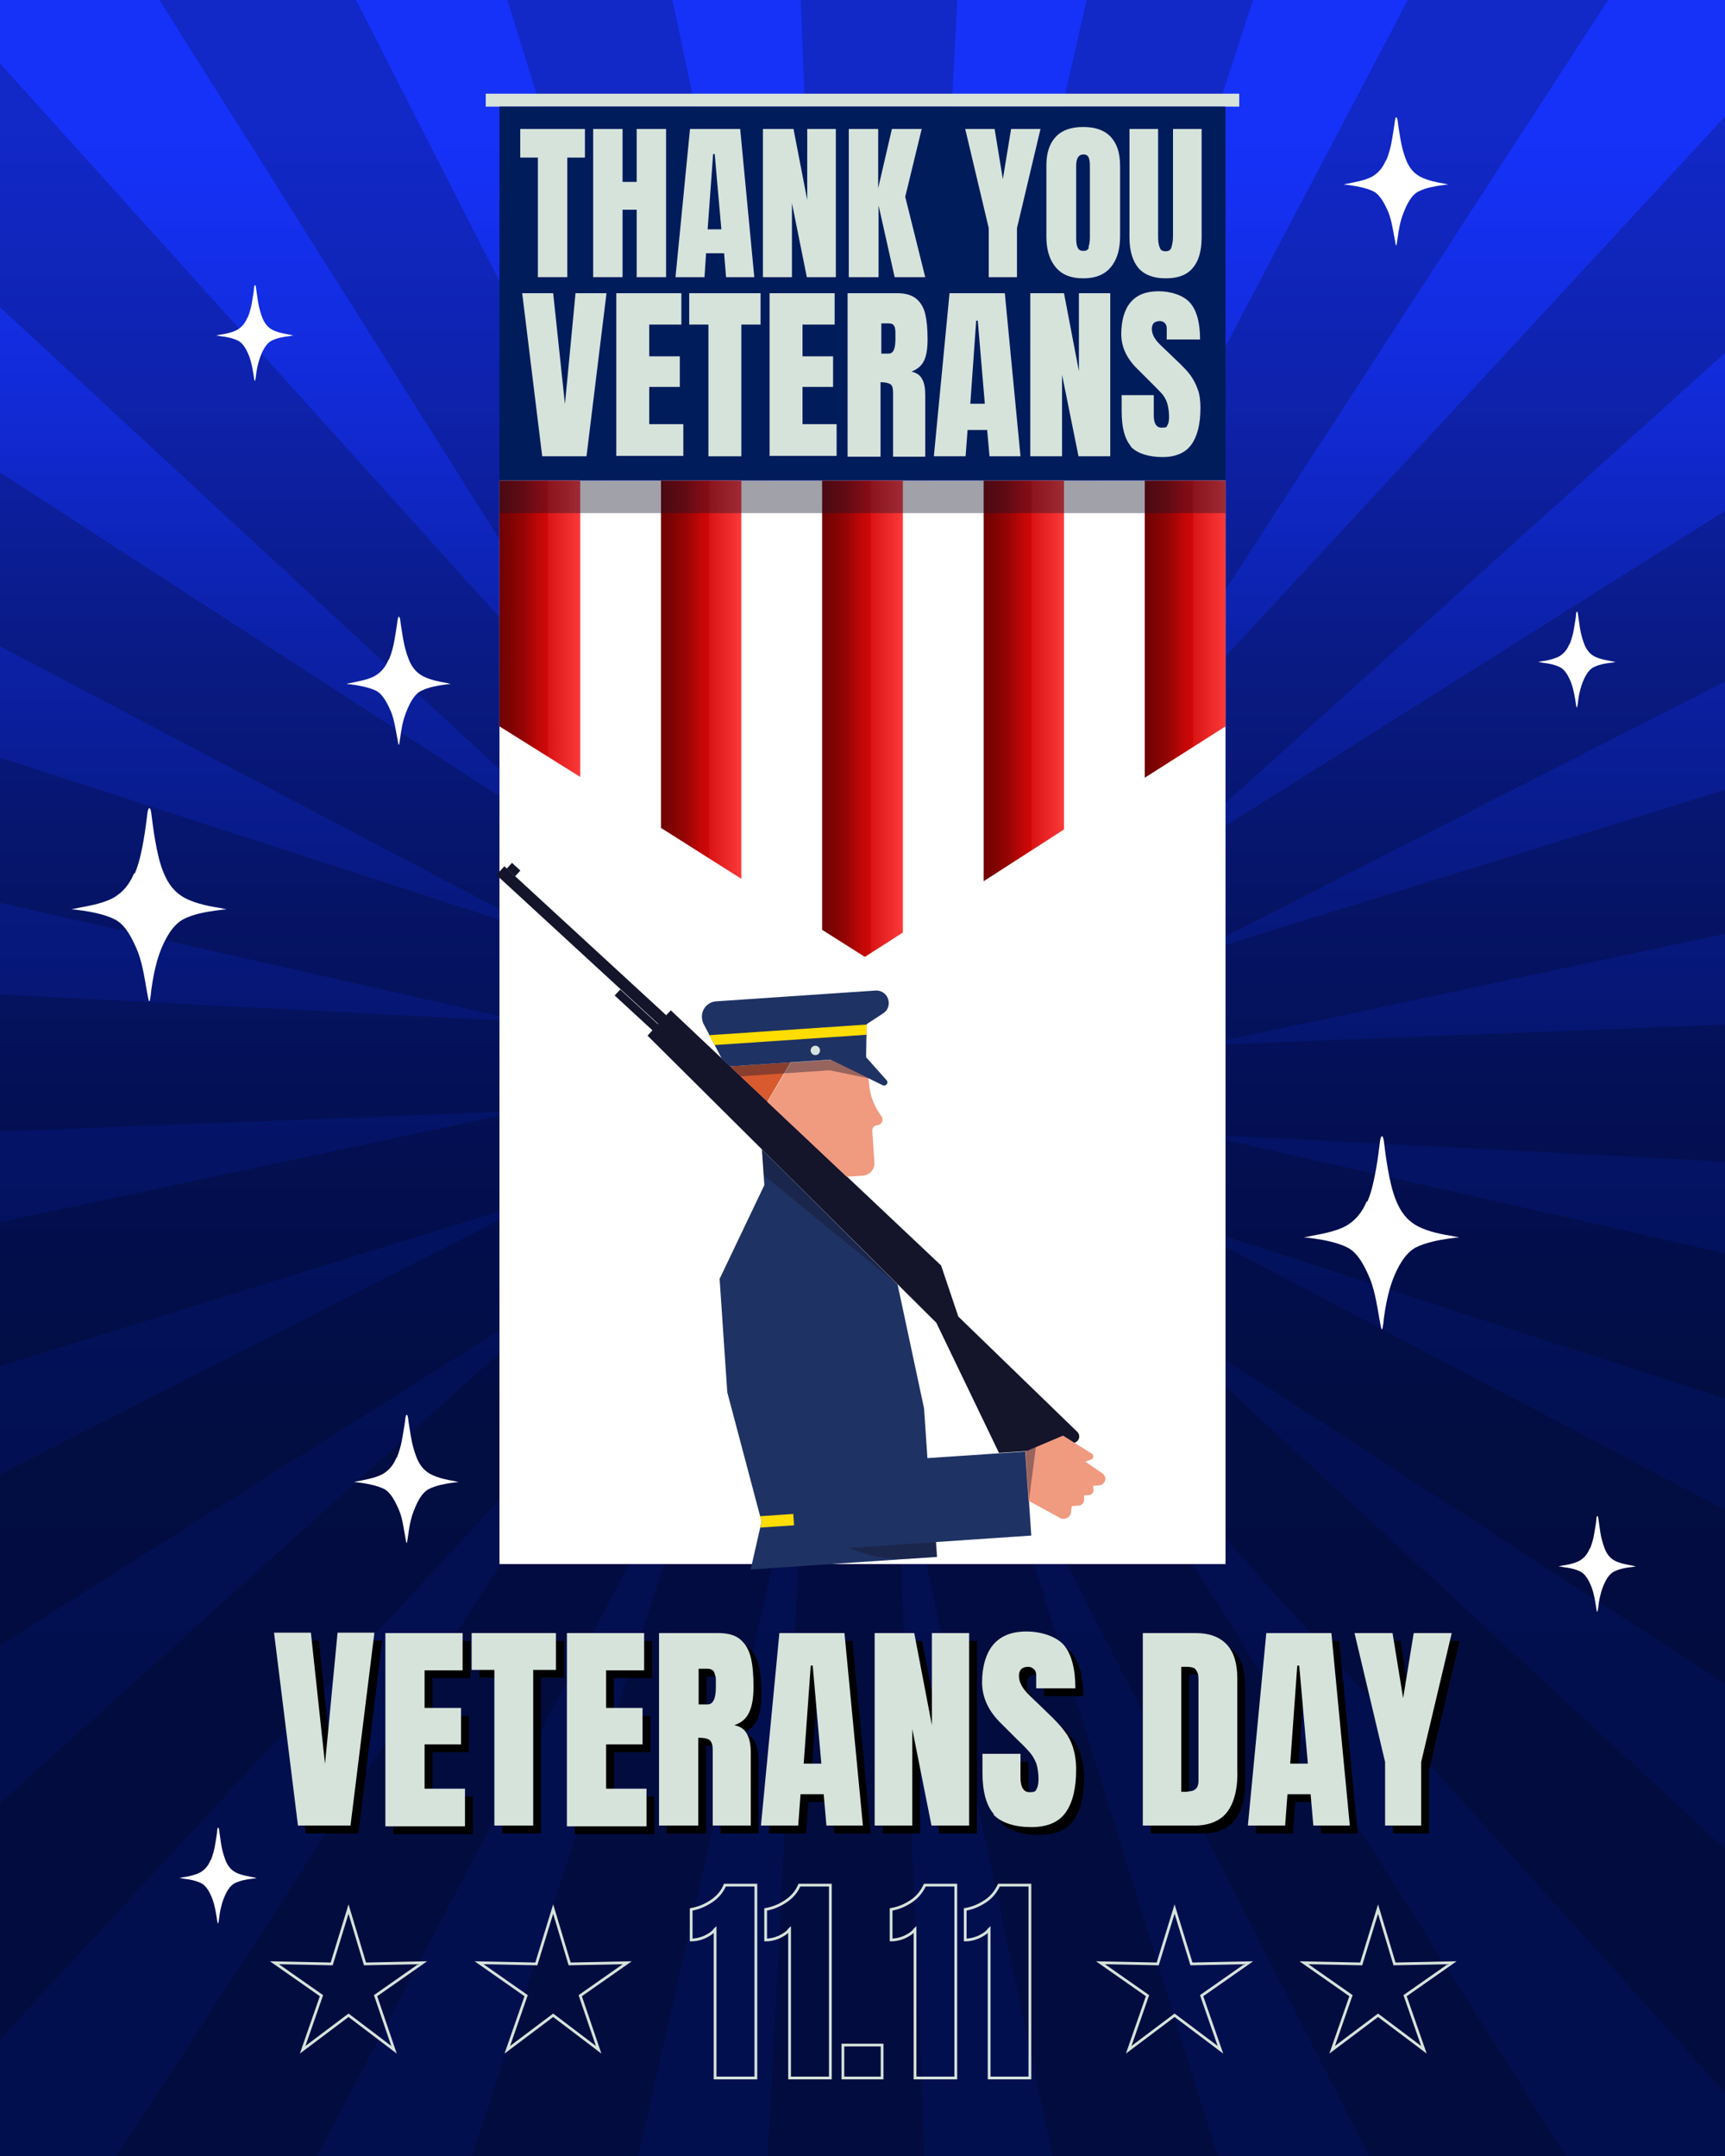 <svg id="eXqbDZzrNFm1" xmlns="http://www.w3.org/2000/svg" xmlns:xlink="http://www.w3.org/1999/xlink" viewBox="0 0 440 550" shape-rendering="geometricPrecision" text-rendering="geometricPrecision" project-id="feab135c0a2441608399e5f4f8a0b855" export-id="ee3789ea65914135ae0cc0c677e4b780" cached="false">
<rect x="0" y="0" width="440" height="550" fill="#333333" stroke="none"/>
<style><![CDATA[
#eXqbDZzrNFm7_tr {animation: eXqbDZzrNFm7_tr__tr 16000ms linear infinite normal forwards}@keyframes eXqbDZzrNFm7_tr__tr { 0% {transform: translate(220px,275px) rotate(0deg)} 100% {transform: translate(220px,275px) rotate(360deg)}} #eXqbDZzrNFm21_tr {animation: eXqbDZzrNFm21_tr__tr 16000ms linear infinite normal forwards}@keyframes eXqbDZzrNFm21_tr__tr { 0% {transform: translate(211.8px,397.1px) rotate(-3.871deg);animation-timing-function: cubic-bezier(0,0,0.025,0.995)} 12.5% {transform: translate(211.8px,397.1px) rotate(6.134deg);animation-timing-function: cubic-bezier(0,0,0.025,0.995)} 25% {transform: translate(211.8px,397.1px) rotate(-3.871deg);animation-timing-function: cubic-bezier(0,0,0.025,0.995)} 37.5% {transform: translate(211.8px,397.1px) rotate(6.134deg);animation-timing-function: cubic-bezier(0,0,0.025,0.995)} 50% {transform: translate(211.8px,397.1px) rotate(-3.871deg);animation-timing-function: cubic-bezier(0,0,0.025,0.995)} 62.5% {transform: translate(211.8px,397.1px) rotate(6.134deg);animation-timing-function: cubic-bezier(0,0,0.025,0.995)} 75% {transform: translate(211.8px,397.1px) rotate(-3.871deg);animation-timing-function: cubic-bezier(0,0,0.025,0.995)} 87.5% {transform: translate(211.8px,397.1px) rotate(6.134deg);animation-timing-function: cubic-bezier(0,0,0.025,0.995)} 100% {transform: translate(211.8px,397.1px) rotate(-3.871deg)}}
]]></style>
<defs><linearGradient id="eXqbDZzrNFm6-fill" x1="220" y1="617" x2="220" y2="-31.4" spreadMethod="pad" gradientUnits="userSpaceOnUse" gradientTransform="translate(0 0)"><stop id="eXqbDZzrNFm6-fill-0" offset="30%" stop-color="#020f4f"/><stop id="eXqbDZzrNFm6-fill-1" offset="40%" stop-color="#021054"/><stop id="eXqbDZzrNFm6-fill-2" offset="50%" stop-color="#041365"/><stop id="eXqbDZzrNFm6-fill-3" offset="60%" stop-color="#071981"/><stop id="eXqbDZzrNFm6-fill-4" offset="70%" stop-color="#0c21a8"/><stop id="eXqbDZzrNFm6-fill-5" offset="80%" stop-color="#122bd9"/><stop id="eXqbDZzrNFm6-fill-6" offset="90%" stop-color="#1632f9"/></linearGradient><linearGradient id="eXqbDZzrNFm16-fill" x1="209.7" y1="183.3" x2="230.3" y2="183.3" spreadMethod="pad" gradientUnits="userSpaceOnUse" gradientTransform="translate(0 0)"><stop id="eXqbDZzrNFm16-fill-0" offset="0%" stop-color="#6f0202"/><stop id="eXqbDZzrNFm16-fill-1" offset="10%" stop-color="#7a0303"/><stop id="eXqbDZzrNFm16-fill-2" offset="30%" stop-color="#960404"/><stop id="eXqbDZzrNFm16-fill-3" offset="50%" stop-color="#c40707"/><stop id="eXqbDZzrNFm16-fill-4" offset="60%" stop-color="#cf0808"/><stop id="eXqbDZzrNFm16-fill-5" offset="60%" stop-color="#da1414"/><stop id="eXqbDZzrNFm16-fill-6" offset="90%" stop-color="#f33030"/><stop id="eXqbDZzrNFm16-fill-7" offset="100%" stop-color="#fc3a3a"/></linearGradient><linearGradient id="eXqbDZzrNFm17-fill" x1="168.6" y1="173.4" x2="189.1" y2="173.4" spreadMethod="pad" gradientUnits="userSpaceOnUse" gradientTransform="translate(0 0)"><stop id="eXqbDZzrNFm17-fill-0" offset="0%" stop-color="#6f0202"/><stop id="eXqbDZzrNFm17-fill-1" offset="10%" stop-color="#7a0303"/><stop id="eXqbDZzrNFm17-fill-2" offset="30%" stop-color="#960404"/><stop id="eXqbDZzrNFm17-fill-3" offset="50%" stop-color="#c40707"/><stop id="eXqbDZzrNFm17-fill-4" offset="60%" stop-color="#cf0808"/><stop id="eXqbDZzrNFm17-fill-5" offset="60%" stop-color="#da1414"/><stop id="eXqbDZzrNFm17-fill-6" offset="90%" stop-color="#f33030"/><stop id="eXqbDZzrNFm17-fill-7" offset="100%" stop-color="#fc3a3a"/></linearGradient><linearGradient id="eXqbDZzrNFm18-fill" x1="127.4" y1="160.4" x2="148" y2="160.4" spreadMethod="pad" gradientUnits="userSpaceOnUse" gradientTransform="translate(0 0)"><stop id="eXqbDZzrNFm18-fill-0" offset="0%" stop-color="#6f0202"/><stop id="eXqbDZzrNFm18-fill-1" offset="10%" stop-color="#7a0303"/><stop id="eXqbDZzrNFm18-fill-2" offset="30%" stop-color="#960404"/><stop id="eXqbDZzrNFm18-fill-3" offset="50%" stop-color="#c40707"/><stop id="eXqbDZzrNFm18-fill-4" offset="60%" stop-color="#cf0808"/><stop id="eXqbDZzrNFm18-fill-5" offset="60%" stop-color="#da1414"/><stop id="eXqbDZzrNFm18-fill-6" offset="90%" stop-color="#f33030"/><stop id="eXqbDZzrNFm18-fill-7" offset="100%" stop-color="#fc3a3a"/></linearGradient><linearGradient id="eXqbDZzrNFm19-fill" x1="250.9" y1="173.7" x2="271.4" y2="173.7" spreadMethod="pad" gradientUnits="userSpaceOnUse" gradientTransform="translate(0 0)"><stop id="eXqbDZzrNFm19-fill-0" offset="0%" stop-color="#6f0202"/><stop id="eXqbDZzrNFm19-fill-1" offset="10%" stop-color="#7a0303"/><stop id="eXqbDZzrNFm19-fill-2" offset="30%" stop-color="#960404"/><stop id="eXqbDZzrNFm19-fill-3" offset="50%" stop-color="#c40707"/><stop id="eXqbDZzrNFm19-fill-4" offset="60%" stop-color="#cf0808"/><stop id="eXqbDZzrNFm19-fill-5" offset="60%" stop-color="#da1414"/><stop id="eXqbDZzrNFm19-fill-6" offset="90%" stop-color="#f33030"/><stop id="eXqbDZzrNFm19-fill-7" offset="100%" stop-color="#fc3a3a"/></linearGradient><linearGradient id="eXqbDZzrNFm20-fill" x1="292" y1="160.5" x2="312.6" y2="160.5" spreadMethod="pad" gradientUnits="userSpaceOnUse" gradientTransform="translate(0 0)"><stop id="eXqbDZzrNFm20-fill-0" offset="0%" stop-color="#6f0202"/><stop id="eXqbDZzrNFm20-fill-1" offset="10%" stop-color="#7a0303"/><stop id="eXqbDZzrNFm20-fill-2" offset="30%" stop-color="#960404"/><stop id="eXqbDZzrNFm20-fill-3" offset="50%" stop-color="#c40707"/><stop id="eXqbDZzrNFm20-fill-4" offset="60%" stop-color="#cf0808"/><stop id="eXqbDZzrNFm20-fill-5" offset="60%" stop-color="#da1414"/><stop id="eXqbDZzrNFm20-fill-6" offset="90%" stop-color="#f33030"/><stop id="eXqbDZzrNFm20-fill-7" offset="100%" stop-color="#fc3a3a"/></linearGradient></defs><g style="isolation:isolate"><g><g clip-path="url(#eXqbDZzrNFm102)"><g><path d="M444.7,-24.3h-449.4v630.6h449.3v-630.6v0h.1Z" fill="url(#eXqbDZzrNFm6-fill)"/><g id="eXqbDZzrNFm7_tr" transform="translate(220,275) rotate(0)"><g transform="scale(1.32,1.32) translate(-278.955,-278.955)" opacity="0.2"><polygon points="98.55,0 145.06,0 274.14,253.04 264.26,0 300.94,0 287.74,254.11 421.51,0 468.85,0 298.99,261.82 557.91,98.55 557.91,145.06 304.87,274.14 557.91,264.26 557.91,300.94 303.81,287.74 557.91,421.51 557.91,468.85 296.09,298.99 459.37,557.91 412.85,557.91 283.78,304.87 293.66,557.91 256.97,557.91 270.18,303.81 136.4,557.91 89.06,557.91 258.93,296.09 0,459.37 0,412.85 253.04,283.78 0,293.66 0,256.97 254.11,270.18 0,136.4 0,89.06 261.82,258.93 98.55,0 98.55,0" fill-rule="evenodd"/><polygon points="0,0 37.62,0 267.59,255.18 188.43,0 227.18,0 281.01,252.68 338.25,0 377.32,0 293.87,257.22 531.77,0 557.91,0 557.91,37.63 302.74,267.59 557.91,188.43 557.91,227.18 305.24,281.01 557.91,338.25 557.91,377.32 300.69,293.87 557.91,531.77 557.91,557.91 520.29,557.91 290.32,302.74 369.48,557.91 330.74,557.91 276.91,305.24 219.66,557.91 180.59,557.91 264.05,300.69 26.14,557.91 0,557.91 0,520.29 255.18,290.32 0,369.48 0,330.74 252.68,276.91 0,219.66 0,180.59 257.22,264.05 0,26.14 0,0 0,0" fill-rule="evenodd"/></g></g><g><rect width="192.2" height="3.3" rx="0" ry="0" transform="translate(123.9 23.9)" fill="#d6e3db"/><rect width="185.2" height="95.3" rx="0" ry="0" transform="translate(127.4 27.2)" fill="#001c5b"/><rect width="185.2" height="276.4" rx="0" ry="0" transform="translate(127.4 122.6)" fill="#fff"/><rect width="0" height="62.7" rx="0" ry="0" transform="translate(127.4 122.6)" fill="#d6e3db"/><rect width="0" height="62.7" rx="0" ry="0" transform="translate(312.6 122.6)" fill="#d6e3db"/><polygon points="209.7,122.6 209.7,237.2 220.6,244.1 230.3,237.9 230.3,122.6 209.7,122.6" fill="url(#eXqbDZzrNFm16-fill)"/><polygon points="168.6,122.6 168.6,211.2 189.1,224.2 189.1,122.6 168.6,122.6" fill="url(#eXqbDZzrNFm17-fill)"/><polygon points="127.4,122.6 127.4,185.3 148,198.2 148,122.6 127.4,122.6" fill="url(#eXqbDZzrNFm18-fill)"/><polygon points="250.9,122.6 250.9,224.8 271.4,211.6 271.4,122.6 250.9,122.6" fill="url(#eXqbDZzrNFm19-fill)"/><polygon points="292,122.6 292,198.4 312.6,185.3 312.6,122.6 292,122.6" fill="url(#eXqbDZzrNFm20-fill)"/><g id="eXqbDZzrNFm21_tr" transform="translate(211.8,397.1) rotate(-3.871)"><g transform="translate(-211.8,-397.1)"><path d="M174.2,261.3l68.6,78.1l13.7,34.2h17.1l2.8-1.5c.9-.5,1.1-1.7.4-2.5l-28.3-31.4-3.5-13.3-64.4-69.6-6.3,6h-.1Z" fill="#14142b"/><polygon points="201.4,292.3 201.4,301.4 188.4,324.5 188.4,353.5 194.9,387 191.3,399 238.9,399 238.9,395.2 263.3,395.2 263.3,373.7 238.2,373.7 238.2,361 233.6,329 201.4,292.3" fill="#1f3264"/><polygon points="203.1,385.6 194.6,385.6 194.9,387 194.5,388.5 203.1,388.5 203.1,385.6" fill="#fd0"/><path d="M263.3,373.7l9.8-3.4l7,5.1c.6.4.4,1.3-.3,1.5l-1.5.4l4.2,3.3c.7.6.9,1.7.2,2.4v0c-.3.4-.8.6-1.3.6h-1.5v.7c.2.8-.4,1.6-1.3,1.6h-1.2v.9c0,.9-.7,1.6-1.6,1.6h-1.7l-.3,1.6c-.2.9-1,1.5-1.9,1.5v0c-.4,0-.7-.1-1-.3l-7.7-4.9v-12.5l.1-.1Z" fill="#f09a80"/><rect width="13.2" height="2.1" rx="0" ry="0" transform="matrix(.688 0.725-.725 0.688 168.093 249.126)" fill="#14142b"/><rect width="56.3" height="3" rx="0" ry="0" transform="matrix(.688 0.725-.725 0.688 140.729 215.779)" fill="#14142b"/><rect width="2.9" height="2" rx="0" ry="0" transform="matrix(.688 0.725-.725 0.688 142.729 215.042)" fill="#14142b"/><path d="M232.1,285.4c-1.5-2.4-2.3-5.2-2.3-8v0l-.2-6.7h-19.3l-6.7,9.6l18.9,20.4h4.1c1.8,0,3.2-1.4,3.2-3.2v-8c0-.8.6-1.4,1.4-1.4v0c1.1,0,1.8-1.2,1.2-2.2l-.3-.4v-.1Z" fill="#f09a80"/><polygon points="194.7,270.6 203.6,280.2 210.2,270.6 194.7,270.6" fill="#d85a2e"/><path d="M194.7,270.6l-1.9-2-4.1-9.3c-.2-.5-.3-1-.3-1.6v0c0-2.1,1.7-3.9,3.9-3.9h40.7c1.8,0,3.2,1.4,3.2,3.2v0c0,1.2-.6,2.2-1.7,2.8l-4.3,2.4-.7,8.4l4.8,6.2c.6.7-.3,1.7-1.1,1.2l-12.8-7.4h-25.8.1Z" fill="#1f3264"/><polygon points="230.2,262.3 189.9,262.3 191.2,264.9 230,264.9 230.2,262.3" fill="#fd0"/><circle r="1.2" transform="translate(216.7 268)" fill="#d6e3db"/><path style="mix-blend-mode:multiply" d="M238.9,395.2h-22.3l1.5.7c4.2,2,8.8,3.1,13.5,3.1h7.4v-3.8h-.1Z" opacity="0.4" fill="#14142b"/><polygon style="mix-blend-mode:multiply" points="201.4,292.3 233.6,329 201.4,298.9 201.4,292.3" opacity="0.4" fill="#14142b"/><polygon style="mix-blend-mode:multiply" points="194.7,270.6 220.5,270.6 229.7,276 220,273.3 197.2,273.3 194.7,270.6" opacity="0.4" fill="#14142b"/><polygon style="mix-blend-mode:multiply" points="263.3,386.2 263.3,373.7 266,372.7 263.3,386.2" opacity="0.4" fill="#14142b"/></g></g><rect style="mix-blend-mode:multiply" width="185.2" height="8.3" rx="0" ry="0" transform="translate(127.4 122.6)" opacity="0.4" fill="#14142b"/></g><g><polygon points="351.5,487 355.7,501 370.4,500.7 358.4,509.1 363.2,522.9 351.5,514.1 339.8,522.9 344.6,509.1 332.6,500.7 347.2,501 351.5,487" fill="none" stroke="#d6e3db" stroke-width="0.7" stroke-miterlimit="10"/><polygon points="299.6,487 303.9,501 318.5,500.7 306.5,509.1 311.3,522.9 299.6,514.1 287.9,522.9 292.7,509.1 280.7,500.7 295.3,501 299.6,487" fill="none" stroke="#d6e3db" stroke-width="0.7" stroke-miterlimit="10"/><polygon points="88.9,487 93.1,501 107.8,500.7 95.8,509.1 100.5,522.9 88.9,514.1 77.2,522.9 82,509.1 70,500.7 84.6,501 88.9,487" fill="none" stroke="#d6e3db" stroke-width="0.7" stroke-miterlimit="10"/><polygon points="141.1,487 145.3,501 160,500.7 148,509.1 152.7,522.9 141.1,514.1 129.4,522.9 134.2,509.1 122.2,500.7 136.8,501 141.1,487" fill="none" stroke="#d6e3db" stroke-width="0.7" stroke-miterlimit="10"/></g><g><path d="M137.2,70.7v-30.5h-4.5v-7.3h16.5v7.3h-4.5v30.5h-7.6.1Z" fill="#d6e3db"/><path d="M151.3,70.7v-37.8h7.5v13.5h3.6v-13.5h7.5v37.8h-7.5v-17.2h-3.6v17.2h-7.5Z" fill="#d6e3db"/><path d="M172.3,70.7L176,32.9h12.8l3.6,37.8h-7.2l-.5-6.1h-4.6l-.4,6.1h-7.3-.1Zm8.3-12.2h3.4l-1.7-19.2h-.4l-1.4,19.2h.1Z" fill="#d6e3db"/><path d="M194.6,70.7v-37.8h7.8L205.9,51v-18.1h7.3v37.8h-7.4L202,51.8v18.9h-7.4Z" fill="#d6e3db"/><path d="M216.5,70.7v-37.8h7.5v15.1l3.5-15.1h7.6l-4.2,17.3L236,70.7h-7.8l-4.1-18.3v18.3h-7.5-.1Z" fill="#d6e3db"/><path d="M252.2,70.7v-12.5l-6-25.3h7.5l2.1,12.8l2.1-12.8h7.5l-6,25.3v12.5h-7.1-.1Z" fill="#d6e3db"/><path d="M269.3,68.2c-1.6-1.9-2.4-4.5-2.4-7.9v-18c0-3.3.8-5.7,2.4-7.4s3.9-2.5,7-2.5s5.4.8,7,2.5s2.4,4.1,2.4,7.4v18c0,3.4-.8,6-2.4,7.9s-3.9,2.8-7,2.8-5.4-.9-7-2.8Zm8.3-5c.2-.6.4-1.4.4-2.5v-18.5c0-.8-.1-1.5-.3-2s-.7-.8-1.3-.8c-1.3,0-1.9,1-1.9,2.9v18.4c0,1.1.1,1.9.4,2.5s.7.8,1.5.8s1.1-.3,1.4-.9l-.2.1Z" fill="#d6e3db"/><path d="M290.4,68.4c-1.5-1.8-2.3-4.4-2.3-7.8v-27.7h7.3v27.4c0,1.2.1,2.1.4,2.8.2.7.7,1,1.5,1s1.3-.3,1.5-1s.4-1.6.4-2.8v-27.4h7.3v27.7c0,3.5-.8,6.1-2.3,7.8-1.5,1.8-3.8,2.6-6.9,2.6s-5.4-.9-6.9-2.6Z" fill="#d6e3db"/></g><g><path d="M138.3,116.4l-5.1-41.6h7.9l3,28.3l2.7-28.3h7.9l-5.1,41.6h-11.4.1Z" fill="#d6e3db"/><path d="M157.2,116.4v-41.6h16.6v8h-8.2v8.1h7.8v7.8h-7.8v9.5h8.7v8.1h-17.2l.1.1Z" fill="#d6e3db"/><path d="M180.7,116.4v-33.6h-4.9v-8h18.2v8h-4.9v33.6h-8.3-.1Z" fill="#d6e3db"/><path d="M196.3,116.4v-41.6h16.6v8h-8.2v8.1h7.8v7.8h-7.8v9.5h8.7v8.1h-17.2l.1.1Z" fill="#d6e3db"/><path d="M216.2,74.8h12.8c2,0,3.6.5,4.7,1.4s1.9,2.2,2.3,3.9.6,3.8.6,6.4-.3,4.2-.9,5.5-1.7,2.2-3.2,2.8c1.3.3,2.2.9,2.7,1.9.6,1,.8,2.4.8,4.1v15.7h-8.2v-16.3c0-1.2-.2-1.9-.7-2.2s-1.3-.5-2.5-.5v19h-8.4v-41.6-.1Zm10.5,15.4c1.2,0,1.7-1.3,1.7-3.8s0-1.9-.1-2.5c0-.5-.3-.9-.5-1.1-.3-.2-.6-.3-1.1-.3h-1.9v7.7h2-.1Z" fill="#d6e3db"/><path d="M238.2,116.4l4-41.6h14.1l4,41.6h-7.9l-.6-6.7h-5l-.5,6.7h-8.1Zm9.2-13.4h3.8l-1.8-21.2h-.4L247.5,103h-.1Z" fill="#d6e3db"/><path d="M262.8,116.4v-41.6h8.6l3.8,19.9v-19.9h8v41.6h-8.1l-4.2-20.8v20.8h-8.1Z" fill="#d6e3db"/><path d="M288.6,114c-1.7-1.9-2.5-4.9-2.5-9.1v-4.1h8.2v5.2c0,2.1.7,3.1,2,3.1s1.3-.2,1.5-.7c.3-.4.4-1.2.4-2.2s-.2-2.5-.5-3.4-.7-1.6-1.2-2.2-1.4-1.5-2.7-2.8l-3.6-3.6c-2.8-2.7-4.2-5.7-4.2-9s.8-6.3,2.4-8.1c1.6-1.9,4-2.8,7.1-2.8s6.4,1,8.1,3s2.5,5.1,2.5,9.3h-8.5v-2.9c0-.5-.2-1-.5-1.3s-.7-.5-1.3-.5-1.1.2-1.5.5c-.3.4-.5.8-.5,1.5c0,1.4.8,2.8,2.3,4.2l4.8,4.6c1.1,1.1,2.1,2.1,2.8,3.1s1.3,2.1,1.8,3.5c.5,1.3.7,2.9.7,4.8c0,4.1-.8,7.2-2.3,9.3s-4,3.2-7.4,3.2-6.5-.9-8.2-2.8l.3.2Z" fill="#d6e3db"/></g><g><path d="M78,467.7l-6.1-49.2h9.4L84.9,452l3.2-33.5h9.4l-6.1,49.2h-13.4Z"/><path d="M100.3,467.7v-49.1h19.7v9.5h-9.7v9.6h9.3v9.3h-9.3v11.3h10.3v9.6h-20.3v-.2Z"/><path d="M128.1,467.7v-39.7h-5.8v-9.4h21.5v9.4h-5.8v39.7h-9.8-.1Z"/><path d="M146.6,467.7v-49.1h19.7v9.5h-9.7v9.6h9.3v9.3h-9.3v11.3h10.3v9.6h-20.3v-.2Z"/><path d="M170.1,418.6h15.1c2.4,0,4.3.5,5.6,1.6s2.2,2.6,2.7,4.6.7,4.5.7,7.5-.4,5-1.1,6.5c-.7,1.6-2,2.7-3.8,3.3c1.5.3,2.6,1,3.2,2.2.7,1.2,1,2.8,1,4.8v18.6h-9.7v-19.2c0-1.4-.3-2.2-.8-2.6s-1.5-.6-2.9-.6v22.4h-10v-49.1Zm12.4,18.2c1.4,0,2.1-1.5,2.1-4.5s0-2.3-.2-2.9c-.1-.6-.3-1.1-.6-1.3s-.7-.4-1.3-.4h-2.3v9.1h2.3Z"/><path d="M196.1,467.7l4.7-49.1h16.6l4.7,49.1h-9.3l-.7-8h-5.9l-.6,8h-9.6.1ZM207,451.9h4.5l-2.2-25h-.5l-1.8,25Z"/><path d="M225.1,467.7v-49.1h10.1l4.5,23.5v-23.5h9.5v49.1h-9.6l-4.9-24.6v24.6h-9.6Z"/><path d="M255.6,464.9c-2-2.2-3-5.8-3-10.7v-4.8h9.7v6.1c0,2.4.8,3.7,2.3,3.7s1.5-.3,1.8-.8.5-1.4.5-2.6-.2-2.9-.6-4c-.4-1-.9-1.9-1.5-2.6s-1.6-1.8-3.2-3.3l-4.2-4.2c-3.3-3.2-4.9-6.7-4.9-10.6s1-7.4,2.9-9.6s4.7-3.3,8.4-3.3s7.6,1.2,9.6,3.5c1.9,2.3,2.9,6,2.9,11h-10v-3.4c0-.6-.2-1.2-.6-1.5-.4-.4-.9-.6-1.5-.6s-1.3.2-1.7.6-.6,1-.6,1.7c0,1.6.9,3.3,2.7,5l5.7,5.5c1.3,1.3,2.4,2.5,3.3,3.7s1.6,2.5,2.1,4.1.8,3.5.8,5.6c0,4.8-.9,8.5-2.7,11s-4.7,3.7-8.8,3.7-7.7-1.1-9.7-3.3l.3.1Z"/><path d="M293.4,418.6h13.6c3.5,0,6.1,1,7.9,2.9s2.7,4.8,2.7,8.6v23c.2,4.8-.7,8.5-2.4,10.9s-4.6,3.7-8.5,3.7h-13.2v-49.1h-.1ZM305,459c1.8,0,2.7-.9,2.7-2.6v-25.3c0-1.1,0-1.9-.3-2.5s-.5-.9-.9-1.1c-.5-.2-1.2-.3-2.1-.3h-1.1v31.9h1.7v-.1Z"/><path d="M320.3,467.7l4.7-49.1h16.6l4.7,49.1h-9.3l-.7-8h-5.9l-.6,8h-9.6.1Zm10.8-15.8h4.5l-2.2-25h-.5l-1.8,25Z"/><path d="M355.3,467.7v-16.2l-7.8-32.9h9.7l2.7,16.6l2.7-16.6h9.7l-7.8,32.9v16.2h-9.3.1Z"/></g><g><path d="M76,465.7l-6.1-49.2h9.4L82.9,450l3.2-33.5h9.4l-6.1,49.2h-13.4Z" fill="#d6e3db"/><path d="M98.3,465.7v-49.1h19.7v9.5h-9.7v9.6h9.3v9.3h-9.3v11.3h10.3v9.6h-20.3v-.2Z" fill="#d6e3db"/><path d="M126.1,465.7v-39.7h-5.8v-9.4h21.5v9.4h-5.8v39.7h-9.8-.1Z" fill="#d6e3db"/><path d="M144.6,465.7v-49.1h19.7v9.5h-9.7v9.6h9.3v9.3h-9.3v11.3h10.3v9.6h-20.3v-.2Z" fill="#d6e3db"/><path d="M168.1,416.6h15.1c2.4,0,4.3.5,5.6,1.6s2.2,2.6,2.7,4.6.7,4.5.7,7.5-.4,5-1.1,6.5c-.7,1.6-2,2.7-3.8,3.3c1.5.3,2.6,1,3.2,2.2.7,1.2,1,2.8,1,4.8v18.6h-9.7v-19.2c0-1.4-.3-2.2-.8-2.6s-1.5-.6-2.9-.6v22.4h-10v-49.1Zm12.4,18.2c1.4,0,2.1-1.5,2.1-4.5s0-2.3-.2-2.9c-.1-.6-.3-1.1-.6-1.3s-.7-.4-1.3-.4h-2.3v9.1h2.3Z" fill="#d6e3db"/><path d="M194.1,465.7l4.7-49.1h16.6l4.7,49.1h-9.3l-.7-8h-5.9l-.6,8h-9.6.1ZM205,449.9h4.5l-2.2-25h-.5l-1.8,25Z" fill="#d6e3db"/><path d="M223.1,465.7v-49.1h10.1l4.5,23.5v-23.5h9.5v49.1h-9.6l-4.9-24.6v24.6h-9.6Z" fill="#d6e3db"/><path d="M253.6,462.9c-2-2.2-3-5.8-3-10.7v-4.8h9.7v6.1c0,2.4.8,3.7,2.3,3.7s1.5-.3,1.8-.8.5-1.4.5-2.6-.2-2.9-.6-4c-.4-1-.9-1.9-1.5-2.6s-1.6-1.8-3.2-3.3l-4.2-4.2c-3.3-3.2-4.9-6.7-4.9-10.6s1-7.4,2.9-9.6s4.7-3.3,8.4-3.3s7.6,1.2,9.6,3.5c1.9,2.3,2.9,6,2.9,11h-10v-3.4c0-.6-.2-1.2-.6-1.5-.4-.4-.9-.6-1.5-.6s-1.3.2-1.7.6-.6,1-.6,1.7c0,1.6.9,3.3,2.7,5l5.7,5.5c1.3,1.3,2.4,2.5,3.3,3.7s1.6,2.5,2.1,4.1.8,3.5.8,5.6c0,4.8-.9,8.5-2.7,11s-4.7,3.7-8.8,3.7-7.7-1.1-9.7-3.3l.3.1Z" fill="#d6e3db"/><path d="M291.4,416.6h13.6c3.5,0,6.1,1,7.9,2.9s2.7,4.8,2.7,8.6v23c.2,4.8-.7,8.5-2.4,10.9s-4.6,3.7-8.5,3.7h-13.2v-49.1h-.1ZM303,457c1.8,0,2.7-.9,2.7-2.6v-25.3c0-1.1,0-1.9-.3-2.5s-.5-.9-.9-1.1c-.5-.2-1.2-.3-2.1-.3h-1.1v31.9h1.7v-.1Z" fill="#d6e3db"/><path d="M318.3,465.7l4.7-49.1h16.6l4.7,49.1h-9.3l-.7-8h-5.9l-.6,8h-9.6.1Zm10.8-15.8h4.5l-2.2-25h-.5l-1.8,25Z" fill="#d6e3db"/><path d="M353.3,465.7v-16.2l-7.8-32.9h9.7l2.7,16.6l2.7-16.6h9.7l-7.8,32.9v16.2h-9.3.1Z" fill="#d6e3db"/></g><g><path d="M182.3,492.3c-.6.8-1.6,1.4-2.7,1.9-1.2.5-2.3.7-3.3.7v-7.8c1.7-.3,3.3-.9,5-2s2.9-2.5,3.6-4.2h7.9v49.2h-10.4v-37.9l-.1.1Z" fill="none" stroke="#d6e3db" stroke-width="0.7" stroke-miterlimit="10"/><path d="M201.3,492.3c-.6.8-1.6,1.4-2.7,1.9-1.2.5-2.3.7-3.3.7v-7.8c1.7-.3,3.3-.9,5-2s2.9-2.5,3.6-4.2h7.9v49.2h-10.4v-37.9l-.1.1Z" fill="none" stroke="#d6e3db" stroke-width="0.7" stroke-miterlimit="10"/><path d="M215,530.1v-8.4h10v8.4h-10Z" fill="none" stroke="#d6e3db" stroke-width="0.7" stroke-miterlimit="10"/><path d="M233.3,492.3c-.6.8-1.6,1.4-2.7,1.9-1.2.5-2.3.7-3.3.7v-7.8c1.7-.3,3.3-.9,5-2s2.8-2.5,3.6-4.2h7.9v49.2h-10.4v-37.9l-.1.1Z" fill="none" stroke="#d6e3db" stroke-width="0.7" stroke-miterlimit="10"/><path d="M252.2,492.3c-.6.8-1.6,1.4-2.7,1.9-1.2.5-2.3.7-3.3.7v-7.8c1.7-.3,3.3-.9,5-2s2.8-2.5,3.6-4.2h7.9v49.2h-10.4v-37.9l-.1.1Z" fill="none" stroke="#d6e3db" stroke-width="0.7" stroke-miterlimit="10"/></g><g><path d="M348.6,306.5c-1.1,2.6-2.7,4.8-5.4,6.3-2.8,1.5-6.8,2.1-8.8,2.5s-1.9.4-1.6.4.7,0,2.7.3s5.6.9,8.3,2.3s4.5,5.1,5.8,8.3c1.2,3.2,1.8,7.3,2.2,9.6.3,1.7.5,2.7.6,2.9.2.2.4-.7.6-2.9.3-2.3,1-6.4,2.2-9.6s3.1-6.8,5.8-8.3c2.7-1.4,6.3-2,8.3-2.3s2.4-.3,2.7-.3.4,0-1.6-.4c-2-.3-6-1-8.8-2.5s-4.3-3.7-5.4-6.3-1.7-5.5-2.2-8.3-.8-5.4-1-7c-.2-1.8-.8-1.8-1,0-.2,1.5-.5,4.2-1,7s-1.1,5.7-2.2,8.3h-.2Z" fill="#fff" fill-rule="evenodd"/><path d="M405.5,395c-.5,1.3-1.3,2.4-2.7,3.2-1.4.7-3.4,1.1-4.4,1.2-1,.2-.9.2-.8.2s.3,0,1.3.2c1,.1,2.8.4,4.2,1.1s2.3,2.5,2.9,4.1.9,3.6,1.1,4.8c.1.9.2,1.3.3,1.4c0,.1.2-.4.3-1.4.1-1.2.5-3.2,1.1-4.8s1.5-3.4,2.9-4.1s3.2-1,4.2-1.1s1.2-.2,1.3-.2.2,0-.8-.2-3-.5-4.4-1.2-2.2-1.9-2.7-3.2-.9-2.8-1.1-4.1c-.2-1.4-.4-2.7-.5-3.5-.1-.9-.4-.9-.5,0c0,.8-.3,2.1-.5,3.5s-.6,2.8-1.1,4.1h-.1Z" fill="#fff" fill-rule="evenodd"/><path d="M400.3,164.3c-.5,1.3-1.3,2.4-2.7,3.2-1.4.7-3.4,1.1-4.4,1.2-1,.2-.9.2-.8.2s.3,0,1.3.2c1,.1,2.8.4,4.2,1.1s2.3,2.5,2.9,4.1.9,3.6,1.1,4.8c.1.9.2,1.3.3,1.4c0,.1.2-.4.3-1.4.1-1.2.5-3.2,1.1-4.8s1.5-3.4,2.9-4.1s3.2-1,4.2-1.1s1.2-.2,1.3-.2.2,0-.8-.2-3-.5-4.4-1.2-2.2-1.9-2.7-3.2-.9-2.8-1.1-4.1c-.2-1.4-.4-2.7-.5-3.5-.1-.9-.4-.9-.5,0c0,.8-.3,2.1-.5,3.5s-.6,2.8-1.1,4.1h-.1Z" fill="#fff" fill-rule="evenodd"/><path d="M53.7,474.5c-.5,1.3-1.3,2.4-2.7,3.2-1.4.7-3.4,1.1-4.4,1.2-1,.2-.9.2-.8.2s.3,0,1.3.2c1,.1,2.8.4,4.2,1.1s2.3,2.5,2.9,4.1.9,3.6,1.1,4.8c.1.9.2,1.3.3,1.4c0,.1.2-.4.3-1.4.1-1.2.5-3.2,1.1-4.8s1.5-3.4,2.9-4.1s3.2-1,4.2-1.1s1.2-.2,1.3-.2.2,0-.8-.2-3-.5-4.4-1.2-2.2-1.9-2.7-3.2-.9-2.8-1.1-4.1c-.2-1.4-.4-2.7-.5-3.5-.1-.9-.4-.9-.5,0c0,.8-.3,2.1-.5,3.5s-.6,2.8-1.1,4.1h-.1Z" fill="#fff" fill-rule="evenodd"/><path d="M101.1,371.9c-.7,1.7-1.8,3.2-3.6,4.2-1.9,1-4.6,1.4-5.9,1.7-1.3.2-1.2.3-1.1.3.2,0,.5,0,1.8.2s3.7.6,5.6,1.5c1.8.9,3,3.4,3.9,5.5s1.2,4.9,1.5,6.4c.2,1.1.3,1.8.4,1.9.1.2.2-.5.4-1.9.2-1.5.6-4.3,1.5-6.4.8-2.1,2-4.6,3.9-5.5c1.8-.9,4.2-1.3,5.6-1.5c1.3-.2,1.6-.2,1.8-.2s.2,0-1.1-.3c-1.3-.2-4-.7-5.9-1.7s-2.9-2.5-3.6-4.2-1.2-3.7-1.5-5.5c-.3-1.9-.6-3.6-.7-4.6-.2-1.2-.5-1.2-.7,0-.1,1-.4,2.8-.7,4.6-.3,1.9-.8,3.8-1.5,5.5h-.1Z" fill="#fff" fill-rule="evenodd"/><path d="M99.1,168.3c-.7,1.7-1.8,3.2-3.6,4.2-1.9,1-4.6,1.4-5.9,1.7-1.3.2-1.2.3-1.1.3.2,0,.5,0,1.8.2s3.7.6,5.6,1.5c1.8.9,3,3.4,3.9,5.5.8,2.1,1.2,4.9,1.5,6.4.2,1.1.3,1.8.4,1.9.1.2.2-.5.4-1.9.2-1.5.6-4.3,1.5-6.4.8-2.1,2-4.6,3.9-5.5c1.8-.9,4.2-1.3,5.6-1.5c1.3-.2,1.6-.2,1.8-.2s.2,0-1.1-.3c-1.3-.2-4-.7-5.9-1.7s-2.9-2.5-3.6-4.2-1.2-3.7-1.5-5.5c-.3-1.9-.6-3.6-.7-4.6-.2-1.2-.5-1.2-.7,0-.1,1-.4,2.8-.7,4.6-.3,1.9-.8,3.8-1.5,5.5h-.1Z" fill="#fff" fill-rule="evenodd"/><path d="M63.1,81c-.5,1.3-1.3,2.4-2.7,3.2-1.4.7-3.4,1.1-4.4,1.2-1,.2-.9.2-.8.2s.3,0,1.3.2c1,.1,2.8.4,4.2,1.1s2.3,2.5,2.9,4.1.9,3.6,1.1,4.8c.1.9.2,1.3.3,1.4c0,.1.2-.4.3-1.4.1-1.2.5-3.2,1.1-4.8s1.5-3.4,2.9-4.1s3.2-1,4.2-1.1c1-.2,1.2-.2,1.3-.2s.2,0-.8-.2-3-.5-4.4-1.2-2.2-1.9-2.7-3.2-.9-2.8-1.1-4.1c-.2-1.4-.4-2.7-.5-3.5-.1-.9-.4-.9-.5,0c0,.8-.3,2.1-.5,3.5s-.6,2.8-1.1,4.1h-.1Z" fill="#fff" fill-rule="evenodd"/><path d="M34.2,222.8c-1.1,2.6-2.7,4.8-5.4,6.3-2.8,1.5-6.8,2.1-8.8,2.5s-1.9.4-1.6.4.7,0,2.7.3s5.6.9,8.3,2.3s4.5,5.1,5.8,8.3c1.2,3.2,1.8,7.3,2.2,9.6.3,1.7.5,2.7.6,2.9.2.2.4-.7.6-2.9.3-2.3,1-6.4,2.2-9.6s3.1-6.8,5.8-8.3s6.3-2,8.3-2.3s2.4-.3,2.7-.3.4,0-1.6-.4c-2-.3-6-1-8.8-2.5s-4.3-3.7-5.4-6.3-1.7-5.5-2.2-8.3-.8-5.4-1-7c-.2-1.8-.8-1.8-1,0-.2,1.5-.5,4.2-1,7s-1.1,5.7-2.2,8.3h-.2Z" fill="#fff" fill-rule="evenodd"/><path d="M353.5,40.9c-.7,1.7-1.8,3.2-3.6,4.2-1.9,1-4.6,1.4-5.9,1.7-1.3.2-1.2.3-1.1.3.2,0,.5,0,1.8.2s3.7.6,5.6,1.5c1.8.9,3,3.4,3.9,5.5.8,2.1,1.2,4.9,1.5,6.4.2,1.1.3,1.8.4,1.9.1.2.2-.5.4-1.9.2-1.5.6-4.3,1.5-6.4.8-2.1,2-4.6,3.9-5.5c1.8-.9,4.2-1.3,5.6-1.5c1.3-.2,1.6-.2,1.8-.2s.2,0-1.1-.3c-1.3-.2-4-.7-5.9-1.7s-2.9-2.5-3.6-4.2-1.2-3.7-1.5-5.5c-.3-1.9-.6-3.6-.7-4.6-.2-1.2-.5-1.2-.7,0-.1,1-.4,2.8-.7,4.6-.3,1.9-.8,3.8-1.5,5.5h-.1Z" fill="#fff" fill-rule="evenodd"/></g></g><clipPath id="eXqbDZzrNFm102"><rect width="440" height="550" rx="0" ry="0" fill="none"/></clipPath></g></g></g></svg>
